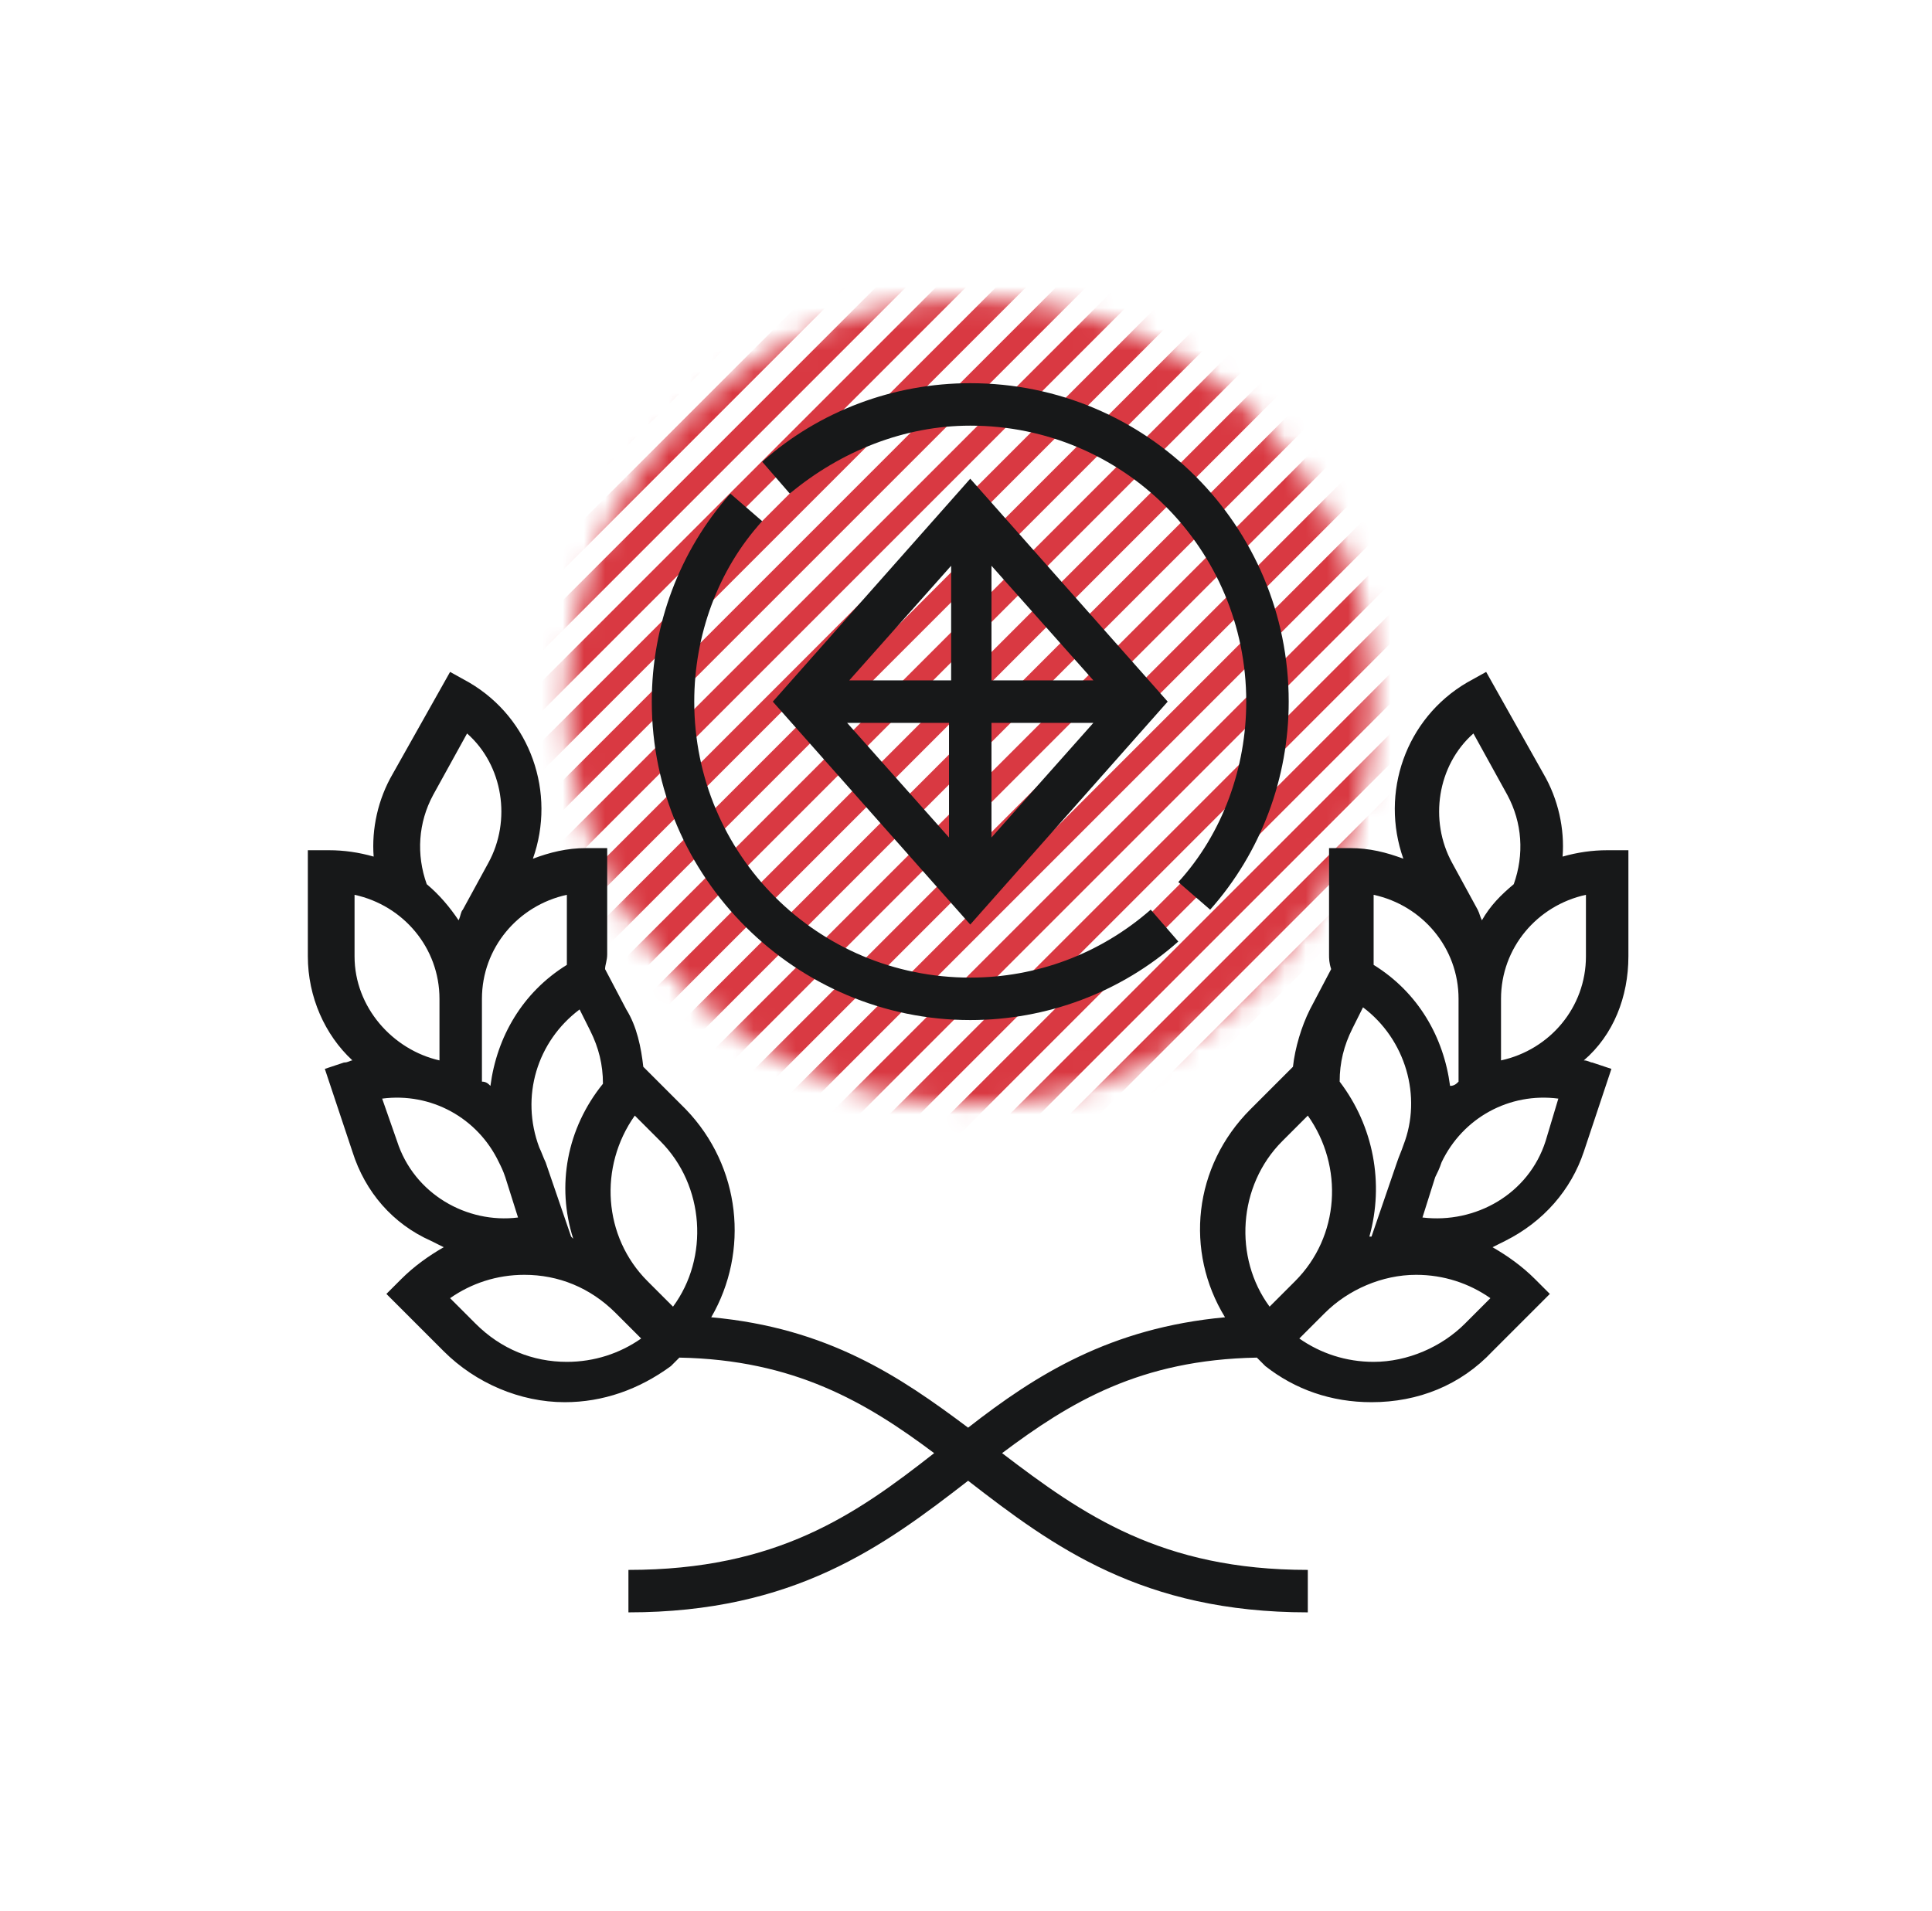 <svg width="91" height="90" fill="none" xmlns="http://www.w3.org/2000/svg"><mask id="a" maskUnits="userSpaceOnUse" x="26" y="14" width="39" height="39"><path d="M45.7 52.05c-10.5 0-19-8.5-19-19s8.5-19 19-19 19 8.5 19 19-8.5 19-19 19z" fill="#F0BC5E"/></mask><g mask="url(#a)" fill="#D93942"><path d="M-143.8 31.711l188.21-188.21.707.706-188.21 188.211zM-142.387 33.125l188.21-188.21.708.707-188.211 188.21zM-140.973 34.54l188.21-188.212.708.708-188.211 188.21zM-139.559 35.954l188.21-188.21.708.706-188.21 188.211zM-138.145 37.368l188.21-188.21.708.706-188.21 188.211zM-136.73 38.782l188.21-188.21.708.706-188.21 188.211zM-135.316 40.196l188.21-188.21.708.707-188.211 188.21zM-133.9 41.61L54.311-146.6l.707.707-188.21 188.211zM-132.486 43.025l188.21-188.21.708.706-188.21 188.211zM-131.072 44.439l188.21-188.21.708.706-188.21 188.211zM-129.658 45.853l188.21-188.21.708.706L-128.95 46.56zM-128.244 47.267l188.21-188.21.708.707-188.211 188.21zM-126.83 48.681l188.21-188.21.707.707-188.21 188.21zM-125.416 50.096l188.21-188.21.708.706-188.21 188.211zM-124.002 51.51L64.208-136.7l.708.706-188.21 188.211zM-122.588 52.924l188.21-188.21.708.707-188.211 188.21zM-121.174 54.338l188.21-188.21.707.707-188.21 188.21zM-119.76 55.753l188.21-188.21.708.706-188.21 188.211zM-118.346 57.167l188.21-188.21.708.706-188.21 188.211zM-116.932 58.581l188.21-188.21.708.707-188.211 188.21zM-115.516 59.995l188.21-188.21.708.707-188.211 188.21zM-114.102 61.41l188.21-188.211.707.707-188.21 188.21zM-112.688 62.824l188.21-188.21.708.706-188.21 188.211zM-111.273 64.238l188.21-188.21.708.706-188.21 188.211zM-109.86 65.652l188.212-188.21.707.707-188.211 188.21zM-108.445 67.066l188.21-188.21.708.707-188.211 188.21zM-107.03 68.48L81.18-119.73l.707.707-188.21 188.211zM-105.617 69.895l188.21-188.21.708.706-188.21 188.211zM-104.203 71.309l188.21-188.21.708.706-188.21 188.211zM-102.79 72.723l188.212-188.21.707.707-188.211 188.21zM-101.375 74.137l188.21-188.21.708.707-188.211 188.21zM-99.96 75.552l188.21-188.21.707.706L-99.253 76.26zM-98.547 76.966l188.21-188.21.708.707-188.21 188.21zM-97.131 78.38l188.21-188.21.708.707-188.21 188.21zM-95.717 79.794l188.21-188.21.708.707L-95.01 80.5zM-94.303 81.208l188.21-188.21.708.707-188.211 188.21zM-92.889 82.623l188.21-188.21.708.707-188.21 188.21zM-91.475 84.037l188.21-188.21.708.707-188.21 188.21zM-90.06 85.451l188.21-188.21.707.707-188.21 188.21zM-88.647 86.865l188.21-188.21.708.707-188.21 188.21zM-87.232 88.279l188.21-188.21.707.706-188.21 188.21zM-85.818 89.694l188.21-188.211.708.707L-85.11 90.4zM-84.404 91.108l188.21-188.21.708.706-188.21 188.21zM-82.99 92.522l188.21-188.21.708.706L-82.283 93.23zM-81.576 93.936l188.21-188.21.707.706-188.21 188.211zM-80.162 95.35l188.21-188.21.708.707-188.21 188.21zM-78.746 96.765l188.21-188.21.708.706-188.21 188.211zM-77.332 98.179l188.21-188.21.708.706-188.21 188.211zM-75.918 99.593l188.21-188.21.708.707L-75.211 100.3zM-74.504 101.007l188.21-188.21.708.707-188.21 188.21zM-73.09 102.422l188.21-188.21.708.707-188.21 188.21zM-71.676 103.836l188.21-188.21.708.707-188.21 188.21zM-70.262 105.25l188.21-188.21.708.707-188.21 188.21zM-68.848 106.664l188.21-188.21.708.707-188.21 188.21zM-67.434 108.078l188.21-188.21.708.707-188.21 188.21zM-66.02 109.493L122.192-78.718l.708.707L-65.312 110.2zM-64.606 110.907l188.21-188.21.708.707-188.21 188.21zM-63.191 112.32l188.21-188.21.708.707-188.211 188.21zM-61.777 113.735l188.21-188.21.708.706-188.211 188.21zM-60.361 115.15l188.21-188.21.708.706-188.211 188.21zM-58.947 116.564l188.21-188.21.708.706L-58.24 117.27zM-57.533 117.978l188.21-188.21.708.706-188.211 188.211zM-56.119 119.392l188.21-188.21.708.706L-55.411 120.1zM-54.705 120.806l188.21-188.21.708.706-188.21 188.211zM-53.291 122.221l188.21-188.21.708.706-188.21 188.211zM-51.877 123.635l188.21-188.21.708.706-188.21 188.211zM-50.463 125.05l188.21-188.212.708.708-188.21 188.21zM-49.049 126.463l188.21-188.21.708.707-188.21 188.21zM-47.635 127.877l188.21-188.21.708.707-188.21 188.21zM-46.22 129.292l188.21-188.21.707.707-188.21 188.21zM-44.807 130.706l188.21-188.21.708.707-188.21 188.21zM-43.393 132.12l188.21-188.21.708.707-188.21 188.21zM-41.977 133.534l188.21-188.21.708.707-188.21 188.21zM-40.563 134.948l188.21-188.21.708.707-188.21 188.21zM-39.148 136.363l188.21-188.21.708.706-188.211 188.21zM-37.734 137.777l188.21-188.21.708.706-188.211 188.21zM-36.32 139.19L151.89-49.02l.708.707-188.211 188.21zM-34.906 140.605l188.21-188.21.708.706L-34.2 141.312zM-33.492 142.02l188.21-188.21.708.706-188.211 188.211zM-32.078 143.434l188.21-188.21.708.706-188.21 188.211zM-30.664 144.848l188.21-188.21.708.706-188.21 188.211zM-29.25 146.262l188.21-188.21.708.706-188.21 188.211zM-27.836 147.676l188.21-188.21.708.707-188.21 188.21zM-26.422 149.091l188.21-188.21.708.707-188.21 188.21zM-25.008 150.505l188.21-188.21.708.707-188.21 188.21zM-23.592 151.92l188.21-188.211.708.707-188.21 188.21zM-22.178 153.333l188.21-188.21.708.707-188.21 188.21zM-20.764 154.748l188.21-188.21.708.707-188.21 188.21zM-19.35 156.162l188.21-188.21.708.707-188.21 188.21zM-17.936 157.576l188.21-188.21.708.707-188.21 188.21zM-16.521 158.99l188.21-188.211.708.707-188.211 188.21zM-15.107 160.404l188.21-188.21.708.706L-14.4 161.11zM-13.693 161.819l188.21-188.21.708.706-188.211 188.21zM-12.28 163.233l188.212-188.21.707.706-188.211 188.21zM-10.865 164.647l188.21-188.21.708.706-188.211 188.211zM-9.451 166.06l188.21-188.21.708.707-188.21 188.211zM-8.037 167.475l188.21-188.21.708.706L-7.33 168.182zM-6.621 168.89l188.21-188.21.708.706-188.21 188.211zM-5.207 170.304l188.21-188.21.708.706L-4.5 171.011zM-3.793 171.718l188.21-188.21.708.707-188.21 188.21zM-2.379 173.132l188.21-188.21.708.707-188.21 188.21zM-.965 174.547l188.21-188.21.708.707-188.21 188.21zM.45 175.961l188.21-188.21.707.707-188.21 188.21zM1.863 177.375l188.21-188.21.708.707L2.57 178.082zM3.277 178.79L191.487-9.422l.708.707-188.21 188.21zM4.691 180.203l188.21-188.21.708.707L5.399 180.91zM6.105 181.618l188.21-188.21.708.707-188.21 188.21zM7.52 183.032L195.73-5.178l.708.706L8.227 183.738zM8.934 184.446l188.21-188.21.708.706L9.64 185.152zM10.348 185.86L198.558-2.35l.708.706-188.211 188.21zM11.764 187.274L199.974-.936l.708.706L12.47 187.98zM13.178 188.689L201.388.479l.708.706-188.211 188.21zM14.592 190.103l188.21-188.21.708.706L15.299 190.81zM16.006 191.517l188.21-188.21.708.706-188.21 188.211zM17.42 192.93L205.63 4.72l.708.707-188.21 188.211zM18.834 194.345l188.21-188.21.708.706-188.21 188.211zM20.248 195.76L208.458 7.55l.708.706-188.21 188.211zM21.662 197.174l188.21-188.21.708.707L22.37 197.88zM23.076 198.588l188.21-188.21.708.707-188.21 188.21zM24.49 200.002L212.7 11.792l.708.707-188.21 188.21zM25.904 201.417l188.21-188.21.708.707-188.21 188.21zM27.318 202.831l188.21-188.21.708.707-188.21 188.21zM28.732 204.245l188.21-188.21.708.707-188.21 188.21zM30.148 205.66l188.21-188.211.708.707-188.21 188.21zM31.563 207.073l188.21-188.211.708.707L32.27 207.78zM32.977 208.488l188.21-188.21.708.706-188.211 188.21zM34.39 209.902l188.211-188.21.708.706-188.211 188.21zM35.805 211.316l188.21-188.21.708.706-188.211 188.21zM37.219 212.73l188.21-188.21.708.706L37.926 213.437zM38.633 214.145l188.21-188.21.708.706L39.34 214.852zM40.047 215.559l188.21-188.21.708.706-188.21 188.211zM41.461 216.973l188.21-188.21.708.706L42.169 217.68zM42.875 218.387l188.21-188.21.708.706-188.21 188.211zM44.289 219.801l188.21-188.21.708.707-188.21 188.21zM45.703 221.216l188.21-188.21.708.707-188.21 188.21zM47.117 222.63l188.21-188.21.708.707-188.21 188.21z"/></g><path d="M76.7 45.05v-5h-1c-.7 0-1.4.1-2.1.3.1-1.3-.2-2.7-.9-3.9l-2.7-4.8-.9.5c-2.9 1.7-4.1 5.2-3 8.3-.8-.3-1.6-.5-2.5-.5h-1v5c0 .2 0 .4.1.7l-1 1.9c-.4.8-.7 1.8-.8 2.7l-2 2c-2.7 2.7-3.1 6.7-1.2 9.8-5.4.5-8.9 2.7-12.1 5.2-3.2-2.4-6.6-4.7-12.1-5.2 1.8-3.1 1.4-7.1-1.2-9.8l-2-2c-.1-.9-.3-1.9-.8-2.7l-1-1.9c0-.2.1-.4.1-.7v-5h-1c-.9 0-1.7.2-2.5.5 1.1-3.1-.1-6.6-3-8.3l-.9-.5-2.7 4.8c-.7 1.2-1 2.6-.9 3.9-.7-.2-1.4-.3-2.1-.3h-1v5c0 1.9.8 3.7 2.1 4.9-.1 0-.2.1-.4.1l-.9.3 1.3 3.9c.6 1.9 1.9 3.4 3.7 4.2l.6.3c-.7.4-1.4.9-2 1.5l-.7.7 2.7 2.7c1.5 1.5 3.6 2.4 5.7 2.4 1.8 0 3.5-.6 5-1.7l.4-.4c5.4.1 8.8 2.1 12 4.5-3.7 2.9-7.4 5.5-14.4 5.5v2c7.8 0 12-3.1 16-6.2 4 3.1 8.2 6.2 16 6.2v-2c-6.9 0-10.6-2.6-14.4-5.5 3.2-2.4 6.5-4.4 12-4.5l.4.4c1.4 1.1 3.1 1.7 5 1.7 2.2 0 4.2-.8 5.7-2.4l2.7-2.7-.7-.7c-.6-.6-1.3-1.1-2-1.5l.6-.3c1.8-.9 3.1-2.4 3.7-4.2l1.3-3.9-.9-.3c-.1 0-.2-.1-.4-.1 1.4-1.2 2.1-3 2.1-4.9zm-2 0c0 2.4-1.7 4.4-4 4.9v-2.9c0-2.4 1.7-4.4 4-4.9v2.9zm-5.3-10.5l1.6 2.9c.7 1.3.8 2.8.3 4.2-.6.5-1.1 1-1.5 1.7-.1-.2-.1-.3-.2-.5l-1.2-2.2c-1.1-2-.7-4.6 1-6.1zm-4.7 7.6c2.3.5 4 2.5 4 4.9v3.9c-.1.1-.2.2-.4.2-.3-2.3-1.5-4.4-3.6-5.7v-3.3zm1.1 12.6l-1.2 3.5h-.1c.7-2.5.2-5.2-1.4-7.3 0-.9.2-1.7.6-2.5l.5-1c2 1.5 2.8 4.2 1.9 6.5-.1.3-.2.5-.3.8zm-5.4-1l1.2-1.2c1.7 2.4 1.5 5.7-.6 7.8l-1.2 1.2c-1.7-2.3-1.5-5.7.6-7.8zm-28.7 7.8l-1.2-1.2c-2.1-2.1-2.3-5.4-.6-7.8l1.2 1.2c2.1 2.1 2.3 5.5.6 7.8zm-4.8-3.3l-1.2-3.5c-.1-.2-.2-.5-.3-.7-.9-2.4-.1-5 1.9-6.5l.5 1c.4.8.6 1.6.6 2.5-1.7 2.1-2.2 4.8-1.4 7.3l-.1-.1zm-.2-13.2v.4c-2.1 1.3-3.3 3.4-3.6 5.7-.1-.1-.2-.2-.4-.2v-3.9c0-2.4 1.7-4.4 4-4.9v2.9zm-6.3-7.6l1.6-2.9c1.7 1.5 2.1 4.1 1 6.1l-1.2 2.2c-.1.1-.1.3-.2.5-.4-.6-.9-1.2-1.5-1.7-.5-1.4-.4-2.9.3-4.2zm-3.7 7.6v-2.9c2.3.5 4 2.5 4 4.9v2.9c-2.2-.5-4-2.5-4-4.9zm2 8.7l-.7-2c2.3-.3 4.5.9 5.5 3 .1.2.2.4.3.7l.6 1.9c-2.4.3-4.9-1.1-5.7-3.6zm8 10.4c-1.6 0-3.1-.6-4.3-1.8l-1.2-1.2c1-.7 2.2-1.1 3.5-1.1 1.6 0 3.1.6 4.3 1.8l1.2 1.2c-1 .7-2.2 1.1-3.5 1.1zm42.3-1.8c-1.1 1.1-2.7 1.8-4.3 1.8-1.3 0-2.5-.4-3.5-1.1l1.2-1.2c1.1-1.1 2.7-1.8 4.3-1.8 1.3 0 2.5.4 3.5 1.1l-1.2 1.2zm3.8-8.6c-.8 2.5-3.3 3.9-5.8 3.6l.6-1.9c.1-.2.2-.4.3-.7 1-2.1 3.2-3.3 5.5-3l-.6 2z" fill="#171819"/><path d="M45.7 48.05c3.6 0 7.1-1.3 9.8-3.7l-1.3-1.5c-2.4 2.1-5.4 3.2-8.5 3.2-7.2 0-13-5.8-13-13 0-3.1 1.1-6.2 3.2-8.5l-1.5-1.3c-2.4 2.7-3.7 6.2-3.7 9.8 0 8.3 6.8 15 15 15zM45.7 20.05c7.2 0 13 5.8 13 13 0 3.1-1.1 6.2-3.2 8.5l1.5 1.3c2.4-2.7 3.7-6.2 3.7-9.8 0-8.3-6.7-15-15-15-3.6 0-7.1 1.3-9.8 3.7l1.3 1.5c2.4-2 5.4-3.2 8.5-3.2z" fill="#171819"/><path d="M36.4 33.05l9.3 10.5 9.3-10.5-9.3-10.5-9.3 10.5zm8.3 1v5.4l-4.8-5.4h4.8zm-4.7-2l4.8-5.4v5.4H40zm6.7 2h4.8l-4.8 5.4v-5.4zm0-2v-5.4l4.8 5.4h-4.8z" fill="#171819"/></svg>